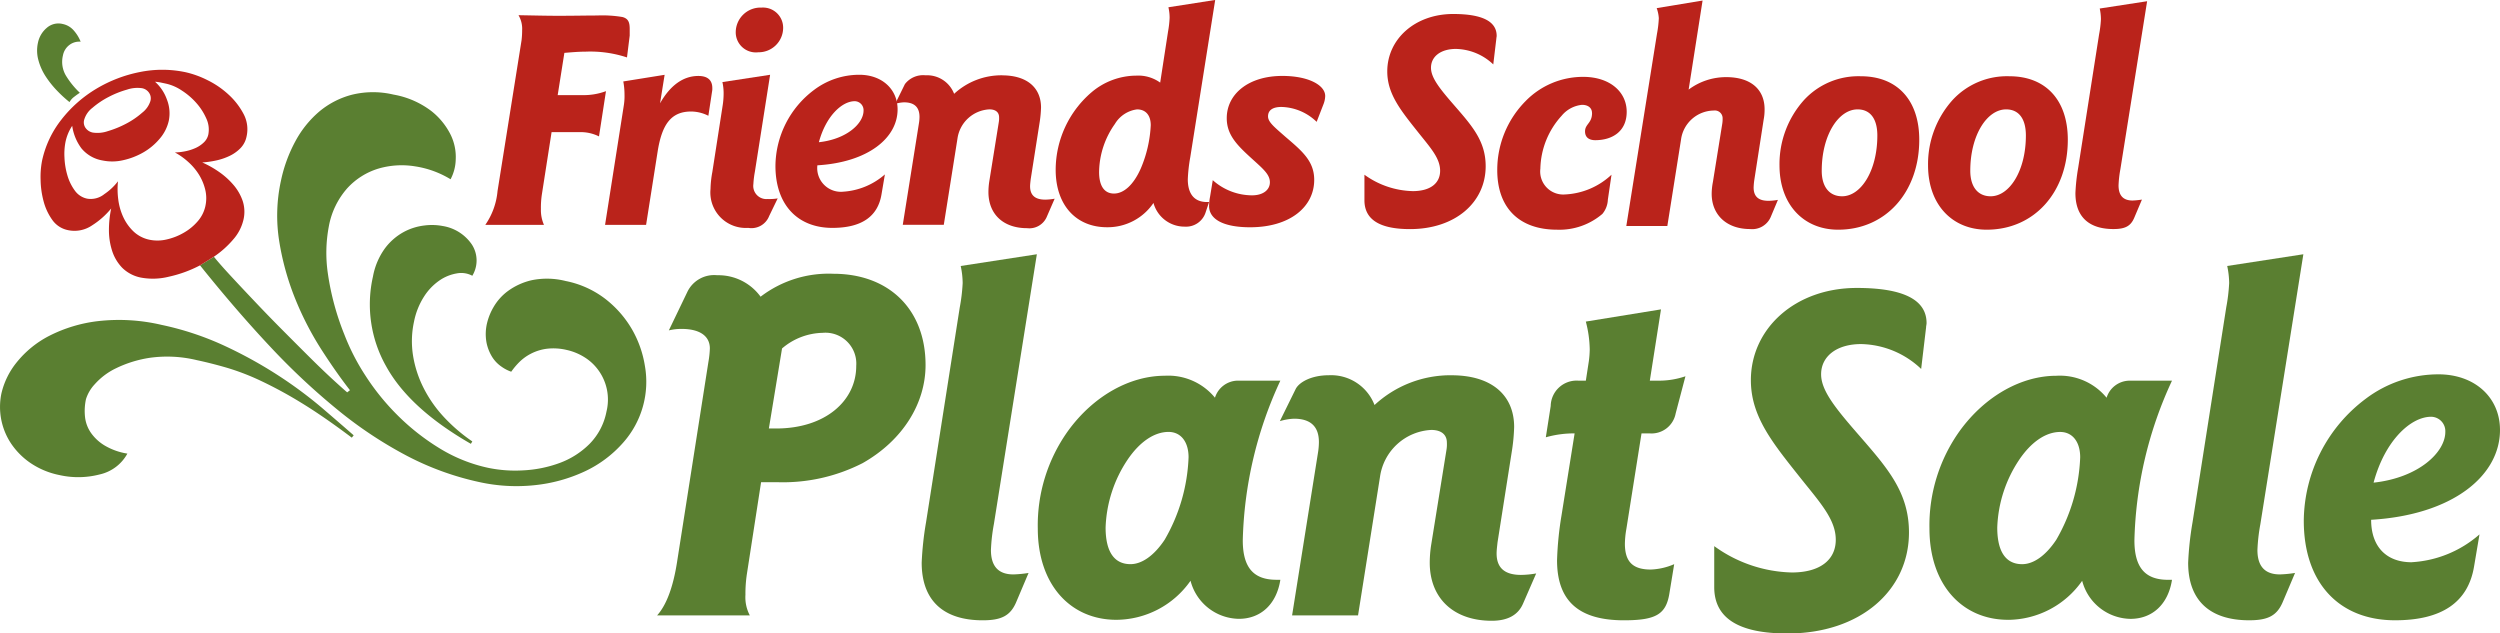 <svg xmlns="http://www.w3.org/2000/svg" width="263.748" height="66.831" viewBox="0 0 263.748 66.831">
  <g id="Group_52" data-name="Group 52" transform="translate(-196.471 -255.013)">
    <path id="Path_45" data-name="Path 45" d="M310.957,330.431a14.042,14.042,0,0,0-.154,2.213,4.084,4.084,0,0,0,.463,2.163h-9.783c.979-1.081,1.7-2.987,2.111-5.664l3.3-21.06a9.929,9.929,0,0,0,.155-1.441c0-1.288-1.031-2.06-2.987-2.06a5.631,5.631,0,0,0-1.34.155l1.957-4.068a3.129,3.129,0,0,1,3.14-1.75,5.5,5.5,0,0,1,4.583,2.265,11.8,11.8,0,0,1,7.672-2.42c5.871,0,9.732,3.759,9.732,9.629,0,4.016-2.369,7.93-6.642,10.35a18.459,18.459,0,0,1-9.062,2.008h-1.648Zm3.089-15.344c5.2,0,8.445-2.935,8.445-6.591a3.26,3.26,0,0,0-3.553-3.5,6.782,6.782,0,0,0-4.273,1.648l-1.39,8.444Z" transform="translate(-35.689 -14.869)" fill="#5a7f31"/>
    <path id="Path_46" data-name="Path 46" d="M351.381,324.119a18.826,18.826,0,0,0-.31,2.729c0,1.7.773,2.575,2.369,2.575a12.289,12.289,0,0,0,1.6-.154l-1.287,3.037c-.619,1.494-1.6,1.957-3.552,1.957-4.171,0-6.436-2.111-6.436-6.076a33.26,33.26,0,0,1,.462-4.274l3.554-22.656a18.848,18.848,0,0,0,.308-2.574,9.025,9.025,0,0,0-.207-1.8l8.033-1.237Z" transform="translate(-50.057 -13.809)" fill="#5a7f31"/>
    <path id="Path_47" data-name="Path 47" d="M370.613,340.811c-4.84,0-8.29-3.707-8.29-9.629a17.117,17.117,0,0,1,3.192-10.3c2.729-3.759,6.59-5.819,10.2-5.819a6.374,6.374,0,0,1,5.3,2.317,2.555,2.555,0,0,1,2.368-1.8h4.531a42.239,42.239,0,0,0-3.965,16.838c0,2.884,1.133,4.17,3.554,4.17h.411c-.411,2.627-2.111,4.12-4.377,4.12a5.352,5.352,0,0,1-5.1-4.016,9.611,9.611,0,0,1-7.827,4.119m1.184-16.889a13.653,13.653,0,0,0-2.317,7.157c0,2.575.927,3.861,2.625,3.861,1.185,0,2.472-.875,3.605-2.574a18.674,18.674,0,0,0,2.523-8.7c0-1.648-.824-2.677-2.112-2.677-1.493,0-3.037,1.029-4.325,2.934" transform="translate(-56.366 -20.409)" fill="#5a7f31"/>
    <path id="Path_48" data-name="Path 48" d="M419.136,314.988c4.17,0,6.59,2.06,6.59,5.457a19.413,19.413,0,0,1-.205,2.318l-1.545,9.835c-.051.463-.1.875-.1,1.184,0,1.545.876,2.266,2.575,2.266a9.754,9.754,0,0,0,1.6-.154l-1.39,3.192c-.515,1.184-1.6,1.8-3.3,1.8-4.016,0-6.539-2.369-6.539-6.127a12.377,12.377,0,0,1,.155-1.905l1.6-9.938a3.422,3.422,0,0,0,.052-.824c0-.824-.566-1.338-1.648-1.338a5.756,5.756,0,0,0-5.406,4.943l-2.318,14.623H402.3l2.729-17.146a7.217,7.217,0,0,0,.1-1.134q0-2.47-2.627-2.471a6.016,6.016,0,0,0-1.493.257l1.648-3.348c.36-.772,1.7-1.493,3.5-1.493a4.908,4.908,0,0,1,4.84,3.141,11.79,11.79,0,0,1,8.136-3.141" transform="translate(-69.514 -20.383)" fill="#5a7f31"/>
    <path id="Path_49" data-name="Path 49" d="M454.487,311.976h1.081a8.6,8.6,0,0,0,2.677-.463l-1.03,3.913a2.592,2.592,0,0,1-2.78,2.111h-.824l-1.6,10.092a9.715,9.715,0,0,0-.154,1.545c0,1.9.824,2.729,2.729,2.729a6.781,6.781,0,0,0,2.472-.567l-.515,3.141c-.361,2.163-1.442,2.781-4.789,2.781-4.789,0-7.054-2.06-7.054-6.333a34.864,34.864,0,0,1,.463-4.685l1.39-8.7a10.816,10.816,0,0,0-3.038.412l.515-3.3a2.731,2.731,0,0,1,2.884-2.678h.824l.309-2.008a10.026,10.026,0,0,0,.1-1.287,12.158,12.158,0,0,0-.412-2.936l7.93-1.287Z" transform="translate(-83.961 -16.804)" fill="#5a7f31"/>
    <path id="Path_50" data-name="Path 50" d="M492.257,309.575a9.438,9.438,0,0,0-6.333-2.625c-2.575,0-4.222,1.287-4.222,3.192,0,1.7,1.493,3.553,3.913,6.333,3.039,3.5,5.356,6.076,5.356,10.35,0,6.127-5.149,10.657-12.821,10.657-5.2,0-7.724-1.647-7.724-4.891v-4.324a14.49,14.49,0,0,0,8.188,2.78c2.986,0,4.634-1.339,4.634-3.45s-1.6-3.863-3.656-6.436c-2.986-3.759-5.3-6.539-5.3-10.4,0-5.459,4.685-9.732,11.173-9.732,4.891,0,7.362,1.236,7.362,3.707,0,.154-.051.309-.051.463Z" transform="translate(-93.105 -15.638)" fill="#5a7f31"/>
    <path id="Path_51" data-name="Path 51" d="M513.113,340.811c-4.84,0-8.291-3.707-8.291-9.628a17.121,17.121,0,0,1,3.193-10.3c2.729-3.759,6.59-5.818,10.195-5.818a6.373,6.373,0,0,1,5.3,2.318,2.554,2.554,0,0,1,2.368-1.8h4.532a42.226,42.226,0,0,0-3.965,16.838c0,2.884,1.133,4.171,3.553,4.171h.412c-.412,2.625-2.111,4.119-4.377,4.119a5.353,5.353,0,0,1-5.1-4.016,9.61,9.61,0,0,1-7.825,4.119m1.184-16.89a13.664,13.664,0,0,0-2.317,7.158c0,2.574.926,3.86,2.625,3.86,1.185,0,2.472-.875,3.6-2.573a18.666,18.666,0,0,0,2.524-8.7c0-1.647-.824-2.676-2.111-2.676-1.493,0-3.038,1.029-4.325,2.934" transform="translate(-104.795 -20.409)" fill="#5a7f31"/>
    <path id="Path_52" data-name="Path 52" d="M553.782,324.119a18.774,18.774,0,0,0-.31,2.729c0,1.7.773,2.574,2.369,2.574a12.33,12.33,0,0,0,1.6-.155l-1.287,3.039c-.619,1.494-1.6,1.955-3.553,1.955-4.171,0-6.437-2.11-6.437-6.075a33.059,33.059,0,0,1,.464-4.274l3.553-22.656a18.886,18.886,0,0,0,.309-2.574,9.03,9.03,0,0,0-.206-1.8l8.033-1.236Z" transform="translate(-118.844 -13.809)" fill="#5a7f31"/>
    <path id="Path_53" data-name="Path 53" d="M576.025,334.656a11.871,11.871,0,0,0,7.157-2.935l-.566,3.347q-.928,5.715-8.342,5.714c-5.869,0-9.629-3.913-9.629-10.5a16.247,16.247,0,0,1,6.54-12.873,12.747,12.747,0,0,1,7.672-2.574c3.81,0,6.488,2.421,6.488,5.87,0,4.84-5,8.959-13.594,9.475,0,2.831,1.6,4.479,4.273,4.479m3.553-13.748a1.52,1.52,0,0,0-1.493-1.6c-2.163,0-4.891,2.524-6.075,6.951,4.736-.515,7.568-3.192,7.568-5.354" transform="translate(-125.127 -20.33)" fill="#5a7f31"/>
    <path id="Path_54" data-name="Path 54" d="M428.117,262.569a5.877,5.877,0,0,0-3.943-1.634c-1.6,0-2.628.8-2.628,1.987,0,1.058.929,2.212,2.435,3.944,1.891,2.179,3.334,3.781,3.334,6.443,0,3.814-3.2,6.634-7.982,6.634-3.237,0-4.808-1.026-4.808-3.044v-2.693a9.03,9.03,0,0,0,5.1,1.73c1.858,0,2.885-.834,2.885-2.147s-.994-2.4-2.276-4.007c-1.859-2.34-3.3-4.072-3.3-6.475,0-3.4,2.917-6.058,6.957-6.058,3.045,0,4.584.77,4.584,2.308,0,.1-.033.193-.033.288Z" transform="translate(-74.107 -0.76)" fill="#ba231b"/>
    <path id="Path_55" data-name="Path 55" d="M445.746,271.114c0-.545-.416-.866-1.057-.866a3.2,3.2,0,0,0-2.149,1.153,8.539,8.539,0,0,0-2.243,5.578,2.43,2.43,0,0,0,2.6,2.724,7.688,7.688,0,0,0,4.906-2.083l-.385,2.628a2.5,2.5,0,0,1-.578,1.507,6.964,6.964,0,0,1-4.776,1.666c-4.007,0-6.315-2.307-6.315-6.282a10.315,10.315,0,0,1,2.981-7.277,8.458,8.458,0,0,1,6.09-2.565c2.79,0,4.585,1.571,4.585,3.687,0,2.051-1.5,2.993-3.319,2.993-.583,0-1.075-.241-1.075-.93,0-.778.739-.857.739-1.935" transform="translate(-81.319 -4.175)" fill="#ba231b"/>
    <path id="Path_56" data-name="Path 56" d="M462.953,264.5a6.57,6.57,0,0,1,3.974-1.315c2.531,0,4.039,1.25,4.039,3.4a5.522,5.522,0,0,1-.1,1.089l-.993,6.411a7.146,7.146,0,0,0-.064.737c0,.962.513,1.411,1.57,1.411a5.986,5.986,0,0,0,.993-.1l-.768,1.828a2.128,2.128,0,0,1-2.18,1.25c-2.436,0-4.04-1.475-4.04-3.718a6.76,6.76,0,0,1,.13-1.25l.993-6.187a3.047,3.047,0,0,0,.031-.514.819.819,0,0,0-.928-.833,3.532,3.532,0,0,0-3.462,3.078l-1.442,9.1h-4.328l3.238-20.291a11.428,11.428,0,0,0,.191-1.635,3.909,3.909,0,0,0-.224-1.057l4.84-.8Z" transform="translate(-88.332 -0.034)" fill="#ba231b"/>
    <path id="Path_57" data-name="Path 57" d="M495.6,273.9c0,5.513-3.525,9.487-8.558,9.487-3.622,0-6.187-2.628-6.187-6.795a10.12,10.12,0,0,1,2.565-6.859,7.8,7.8,0,0,1,6.027-2.533c3.783,0,6.153,2.469,6.153,6.7m-10.289,3.27c0,1.73.834,2.692,2.148,2.692,1.988,0,3.719-2.692,3.719-6.411,0-1.8-.771-2.756-2.083-2.756-2.02,0-3.783,2.724-3.783,6.475" transform="translate(-96.649 -4.142)" fill="#ba231b"/>
    <path id="Path_58" data-name="Path 58" d="M519.342,273.9c0,5.513-3.525,9.487-8.558,9.487-3.622,0-6.186-2.628-6.186-6.795a10.117,10.117,0,0,1,2.564-6.859,7.8,7.8,0,0,1,6.026-2.533c3.783,0,6.154,2.469,6.154,6.7m-10.289,3.27c0,1.73.833,2.692,2.147,2.692,1.988,0,3.719-2.692,3.719-6.411,0-1.8-.77-2.756-2.084-2.756-2.019,0-3.782,2.724-3.782,6.475" transform="translate(-104.719 -4.142)" fill="#ba231b"/>
    <path id="Path_59" data-name="Path 59" d="M532.891,272.934a11.646,11.646,0,0,0-.193,1.7c0,1.058.481,1.6,1.475,1.6a7.557,7.557,0,0,0,.993-.1l-.8,1.891c-.384.93-.994,1.218-2.211,1.218-2.6,0-4.007-1.314-4.007-3.782a20.425,20.425,0,0,1,.289-2.661l2.21-14.1a11.63,11.63,0,0,0,.193-1.6,5.653,5.653,0,0,0-.127-1.122l5-.769Z" transform="translate(-112.722 -0.066)" fill="#ba231b"/>
    <path id="Path_60" data-name="Path 60" d="M281.638,257.506c1.7,0,3.109-.032,4.2-.032a12.819,12.819,0,0,1,2.66.16c.609.16.769.545.769,1.25v.706l-.287,2.308a12.331,12.331,0,0,0-4.392-.609c-.706,0-1.443.065-2.213.127l-.705,4.456H284.2a6.737,6.737,0,0,0,2.564-.416l-.737,4.775a4.31,4.31,0,0,0-2.116-.449h-2.886L280,276.354a9.419,9.419,0,0,0-.1,1.539,3.874,3.874,0,0,0,.321,1.668h-6.187A7.408,7.408,0,0,0,275.323,276l2.533-15.9a8.551,8.551,0,0,0,.063-1.058,2.831,2.831,0,0,0-.384-1.6c1.666.031,3.045.063,4.1.063" transform="translate(-26.363 -0.826)" fill="#ba231b"/>
    <path id="Path_61" data-name="Path 61" d="M298.969,269.972c1.089-1.922,2.468-2.885,4.039-2.885.993,0,1.475.449,1.475,1.283a1.546,1.546,0,0,1-.032.385l-.385,2.532a4.056,4.056,0,0,0-1.827-.449c-2.115,0-3.077,1.379-3.526,4.232l-1.217,7.726h-4.328l1.987-12.662a6.166,6.166,0,0,0,.065-1.09,7.575,7.575,0,0,0-.129-1.378l4.36-.7Z" transform="translate(-32.863 -4.06)" fill="#ba231b"/>
    <path id="Path_62" data-name="Path 62" d="M314.7,273.537a10.023,10.023,0,0,0-.16,1.314,1.387,1.387,0,0,0,1.506,1.572,5.483,5.483,0,0,0,1.059-.065l-.9,1.86a2.005,2.005,0,0,1-2.211,1.249,3.74,3.74,0,0,1-3.975-4.1,10.813,10.813,0,0,1,.192-1.794l1.09-7.021a8.279,8.279,0,0,0,.1-1.218,5.466,5.466,0,0,0-.127-1.25l5.032-.768Zm2.981-15.161a2.587,2.587,0,0,1-2.628,2.565,2.12,2.12,0,0,1-2.373-2.149,2.612,2.612,0,0,1,2.725-2.564,2.123,2.123,0,0,1,2.276,2.147" transform="translate(-38.589 -0.413)" fill="#ba231b"/>
    <path id="Path_63" data-name="Path 63" d="M327.49,279.3a7.388,7.388,0,0,0,4.456-1.827l-.353,2.083q-.577,3.558-5.193,3.558c-3.655,0-6-2.435-6-6.539a10.115,10.115,0,0,1,4.072-8.014,7.928,7.928,0,0,1,4.775-1.6c2.373,0,4.039,1.506,4.039,3.653,0,3.013-3.109,5.577-8.462,5.9a2.5,2.5,0,0,0,2.66,2.788m2.211-8.558a.946.946,0,0,0-.928-.994c-1.347,0-3.047,1.571-3.784,4.327,2.95-.32,4.712-1.987,4.712-3.333" transform="translate(-42.12 -4.06)" fill="#ba231b"/>
    <path id="Path_64" data-name="Path 64" d="M350.821,267.056c2.6,0,4.1,1.283,4.1,3.4a12.155,12.155,0,0,1-.129,1.442l-.961,6.122c-.032.288-.065.545-.065.737,0,.962.545,1.411,1.6,1.411a6.073,6.073,0,0,0,.993-.1l-.865,1.988a2,2,0,0,1-2.051,1.122c-2.5,0-4.071-1.474-4.071-3.814a7.55,7.55,0,0,1,.1-1.186l.993-6.186a2.214,2.214,0,0,0,.031-.514c0-.513-.352-.834-1.024-.834a3.583,3.583,0,0,0-3.366,3.078l-1.444,9.1h-4.327l1.7-10.675a4.459,4.459,0,0,0,.065-.706q0-1.539-1.635-1.539a3.72,3.72,0,0,0-.93.161l1.025-2.084a2.424,2.424,0,0,1,2.181-.929,3.053,3.053,0,0,1,3.011,1.955,7.343,7.343,0,0,1,5.065-1.955" transform="translate(-48.622 -4.093)" fill="#ba231b"/>
    <path id="Path_65" data-name="Path 65" d="M379.376,271.618a16.492,16.492,0,0,0-.257,2.308c0,1.57.706,2.4,2.02,2.4h.224l-.353,1.058a2.163,2.163,0,0,1-2.212,1.539,3.393,3.393,0,0,1-3.3-2.5,5.833,5.833,0,0,1-4.9,2.564c-3.27,0-5.418-2.339-5.418-6.057a10.8,10.8,0,0,1,3.814-8.207,7.353,7.353,0,0,1,4.68-1.731,3.958,3.958,0,0,1,2.532.737l.834-5.417a10.25,10.25,0,0,0,.16-1.411,4.872,4.872,0,0,0-.127-1.122l4.936-.77Zm-5.609-5.065a3.2,3.2,0,0,0-2.341,1.539,8.944,8.944,0,0,0-1.666,5.065c0,1.506.576,2.276,1.571,2.276,1.025,0,2.051-.9,2.821-2.629a13.191,13.191,0,0,0,1.058-4.584c0-1.057-.545-1.667-1.443-1.667" transform="translate(-57.336 0)" fill="#ba231b"/>
    <path id="Path_66" data-name="Path 66" d="M401.046,271.993a5.513,5.513,0,0,0-3.719-1.571c-.929,0-1.41.353-1.41.994,0,.61.7,1.154,1.827,2.148,1.763,1.506,3.045,2.564,3.045,4.551,0,2.854-2.564,5-6.763,5-2.789,0-4.328-.833-4.328-2.244a5.363,5.363,0,0,1,.1-.962l.289-1.763a6.253,6.253,0,0,0,4.135,1.6c1.185,0,1.891-.578,1.891-1.378s-.673-1.378-1.732-2.34c-1.666-1.507-2.819-2.6-2.819-4.424,0-2.532,2.276-4.456,5.865-4.456,2.79,0,4.521.994,4.521,2.116a2.534,2.534,0,0,1-.193.9Z" transform="translate(-65.67 -4.125)" fill="#ba231b"/>
    <path id="Path_67" data-name="Path 67" d="M233.584,306.192q-2.974-2.241-5.321-3.672a44.116,44.116,0,0,0-4.295-2.332,25.132,25.132,0,0,0-3.572-1.374c-1.085-.314-2.14-.583-3.163-.8a13.315,13.315,0,0,0-4.91-.253,12.36,12.36,0,0,0-3.6,1.105,7.1,7.1,0,0,0-2.264,1.7,4.1,4.1,0,0,0-.916,1.557,5.9,5.9,0,0,0-.106,1.851,3.622,3.622,0,0,0,.613,1.687,4.752,4.752,0,0,0,1.459,1.359,6.747,6.747,0,0,0,2.4.855,4.429,4.429,0,0,1-2.93,2.2,9,9,0,0,1-4.223.067,8.386,8.386,0,0,1-3.106-1.3,7.672,7.672,0,0,1-2.056-2.1,6.97,6.97,0,0,1-.972-5.22,8.11,8.11,0,0,1,1.631-3.3,10.631,10.631,0,0,1,3.418-2.773A15.243,15.243,0,0,1,206.8,293.9a19.616,19.616,0,0,1,6.706.393,30.93,30.93,0,0,1,6.745,2.252,46.207,46.207,0,0,1,5.653,3.135,44.894,44.894,0,0,1,4.513,3.352q1.973,1.691,3.367,2.913Zm-14.547-19.085q.615.765,1.74,1.98t2.516,2.681q1.387,1.469,2.889,2.981t2.844,2.847q1.343,1.337,2.441,2.352c.732.673,1.274,1.163,1.633,1.466l.292-.228q-1.376-1.755-2.965-4.213a32.536,32.536,0,0,1-2.774-5.342,28.041,28.041,0,0,1-1.712-6.085,17.207,17.207,0,0,1,.17-6.459,15.36,15.36,0,0,1,1.528-4.175,10.852,10.852,0,0,1,2.551-3.154A8.822,8.822,0,0,1,233.657,270a9.362,9.362,0,0,1,4.332,0,9.212,9.212,0,0,1,3.984,1.732,7.34,7.34,0,0,1,2.042,2.507,5.326,5.326,0,0,1,.534,2.62,4.65,4.65,0,0,1-.543,2.073,10.1,10.1,0,0,0-3.746-1.362,8.729,8.729,0,0,0-3.872.239,7.341,7.341,0,0,0-3.263,2.052,8.3,8.3,0,0,0-1.965,4.055,15,15,0,0,0-.106,4.918,27.81,27.81,0,0,0,1.748,6.482A23.158,23.158,0,0,0,235,299.609a24.848,24.848,0,0,0,3.4,4.21,23.96,23.96,0,0,0,4.412,3.477,16.372,16.372,0,0,0,5.176,2.083,14.044,14.044,0,0,0,3.715.262,12.923,12.923,0,0,0,3.789-.769,8.728,8.728,0,0,0,3.156-2,6.63,6.63,0,0,0,1.806-3.433,5.267,5.267,0,0,0-.881-4.4,5.2,5.2,0,0,0-1.506-1.371,5.959,5.959,0,0,0-1.815-.73,6.027,6.027,0,0,0-2.142-.119,5.077,5.077,0,0,0-1.644.524,4.97,4.97,0,0,0-1.214.883,7.7,7.7,0,0,0-.846,1.01,4.054,4.054,0,0,1-1.031-.537,3.475,3.475,0,0,1-.975-1.011,4.576,4.576,0,0,1-.6-1.516,4.966,4.966,0,0,1,.063-2.1,6.232,6.232,0,0,1,.664-1.633,5.568,5.568,0,0,1,1.509-1.7,6.849,6.849,0,0,1,2.484-1.147,8.029,8.029,0,0,1,3.635.076,10.038,10.038,0,0,1,4.276,1.963,11.14,11.14,0,0,1,2.765,3.222,11.281,11.281,0,0,1,1.31,3.761,9.665,9.665,0,0,1-2.27,8.079,12.339,12.339,0,0,1-4.086,3.064,16.465,16.465,0,0,1-5.277,1.449,18.155,18.155,0,0,1-5.8-.32,30.25,30.25,0,0,1-7.635-2.757,43.484,43.484,0,0,1-7.287-4.824,72.165,72.165,0,0,1-7.215-6.755q-3.6-3.84-7.366-8.54Zm27.111,19.737q-6.5-3.731-8.95-8.2a13.262,13.262,0,0,1-1.38-9.447,7.3,7.3,0,0,1,1.271-2.986,6.154,6.154,0,0,1,1.947-1.7,6.04,6.04,0,0,1,2.194-.7,6.133,6.133,0,0,1,1.959.055,4.6,4.6,0,0,1,3.061,1.947,3.1,3.1,0,0,1,.049,3.3,2.464,2.464,0,0,0-1.626-.251,4.542,4.542,0,0,0-1.841.748,5.914,5.914,0,0,0-1.627,1.7,7.627,7.627,0,0,0-1.051,2.621,9.724,9.724,0,0,0-.1,3.653,11.693,11.693,0,0,0,1.139,3.433,13.333,13.333,0,0,0,2.145,3.039,17.763,17.763,0,0,0,2.961,2.534Z" transform="translate(0 -5.007)" fill="#5a7f31"/>
    <path id="Path_68" data-name="Path 68" d="M206.9,266.086c-.187.122-.389.265-.6.43a1.741,1.741,0,0,0-.484.552,13.567,13.567,0,0,1-1.341-1.235,10.17,10.17,0,0,1-1.188-1.5,5.972,5.972,0,0,1-.755-1.7,3.811,3.811,0,0,1-.044-1.832,2.772,2.772,0,0,1,.917-1.556,1.857,1.857,0,0,1,1.7-.417,2.089,2.089,0,0,1,1.165.689,4.049,4.049,0,0,1,.721,1.176,1.718,1.718,0,0,0-1.195.352,1.8,1.8,0,0,0-.673,1.1,2.843,2.843,0,0,0,.356,2.194,8.719,8.719,0,0,0,1.426,1.743" transform="translate(-2.012 -1.282)" fill="#5a7f31"/>
    <path id="Path_69" data-name="Path 69" d="M219.783,286.792a13.075,13.075,0,0,1-3.274,1.195,6.93,6.93,0,0,1-2.9.11,3.87,3.87,0,0,1-2.037-1.045,4.592,4.592,0,0,1-1.073-1.811,7.1,7.1,0,0,1-.329-2.213,11.028,11.028,0,0,1,.238-2.235,8.392,8.392,0,0,1-2.013,1.782,3.288,3.288,0,0,1-2.565.5,2.651,2.651,0,0,1-1.642-1.083,5.965,5.965,0,0,1-.916-1.974,9.332,9.332,0,0,1-.313-2.282,9,9,0,0,1,.152-1.962,10.6,10.6,0,0,1,2.06-4.375,13.337,13.337,0,0,1,3.662-3.231,14.364,14.364,0,0,1,4.589-1.766,11.853,11.853,0,0,1,4.84.018,10.01,10.01,0,0,1,2.3.834,9.308,9.308,0,0,1,2.229,1.526,7.483,7.483,0,0,1,1.582,2.042,3.431,3.431,0,0,1,.316,2.379,2.452,2.452,0,0,1-.657,1.246,4.042,4.042,0,0,1-1.173.819,6.438,6.438,0,0,1-1.416.473,9.967,9.967,0,0,1-1.43.2,10.39,10.39,0,0,1,1.759.988,7.928,7.928,0,0,1,1.53,1.374,5.171,5.171,0,0,1,.976,1.693,3.663,3.663,0,0,1,.084,1.988,4.8,4.8,0,0,1-1.08,2.081,10,10,0,0,1-2.046,1.824Zm.562-6.254a3.811,3.811,0,0,0-.018-1.736,5.421,5.421,0,0,0-.659-1.575,6.116,6.116,0,0,0-1.126-1.336,7.21,7.21,0,0,0-1.412-1.008,5.947,5.947,0,0,0,.995-.105,5.012,5.012,0,0,0,1.091-.324,3.09,3.09,0,0,0,.935-.6,1.638,1.638,0,0,0,.5-.842,2.762,2.762,0,0,0-.215-1.726,6.278,6.278,0,0,0-1.06-1.638,7.313,7.313,0,0,0-1.522-1.3,4.924,4.924,0,0,0-1.6-.71l-.583-.124a4.087,4.087,0,0,0-.638-.088,4.514,4.514,0,0,1,1.252,1.874,3.941,3.941,0,0,1,.2,2.234,4.355,4.355,0,0,1-.97,1.91,6.438,6.438,0,0,1-1.745,1.45,7.526,7.526,0,0,1-2.122.811,5.02,5.02,0,0,1-2.147.025,3.671,3.671,0,0,1-2.233-1.28,5.2,5.2,0,0,1-.974-2.374,4.825,4.825,0,0,0-.715,1.743,6.624,6.624,0,0,0-.1,1.607,7.667,7.667,0,0,0,.306,1.866,5.1,5.1,0,0,0,.776,1.6,2.126,2.126,0,0,0,1.3.864,2.283,2.283,0,0,0,1.83-.482,6.081,6.081,0,0,0,1.433-1.349,8.26,8.26,0,0,0,.028,1.905,6.284,6.284,0,0,0,.526,1.864,5,5,0,0,0,1.084,1.524,3.477,3.477,0,0,0,1.71.879,4.179,4.179,0,0,0,1.784-.034,6.353,6.353,0,0,0,1.807-.708,5.569,5.569,0,0,0,1.477-1.215,3.594,3.594,0,0,0,.806-1.6m-5.791-11.125a1.024,1.024,0,0,0-.16-.837,1.146,1.146,0,0,0-.726-.471,3.418,3.418,0,0,0-1.589.147,10.03,10.03,0,0,0-1.943.774,8.836,8.836,0,0,0-1.7,1.141,2.462,2.462,0,0,0-.888,1.3,1.019,1.019,0,0,0,.16.836,1.217,1.217,0,0,0,.774.483,3.329,3.329,0,0,0,1.565-.151,10.528,10.528,0,0,0,1.92-.781,8.511,8.511,0,0,0,1.71-1.167,2.516,2.516,0,0,0,.881-1.272" transform="translate(-2.206 -3.787)" fill="#ba231b"/>
  </g>
</svg>
